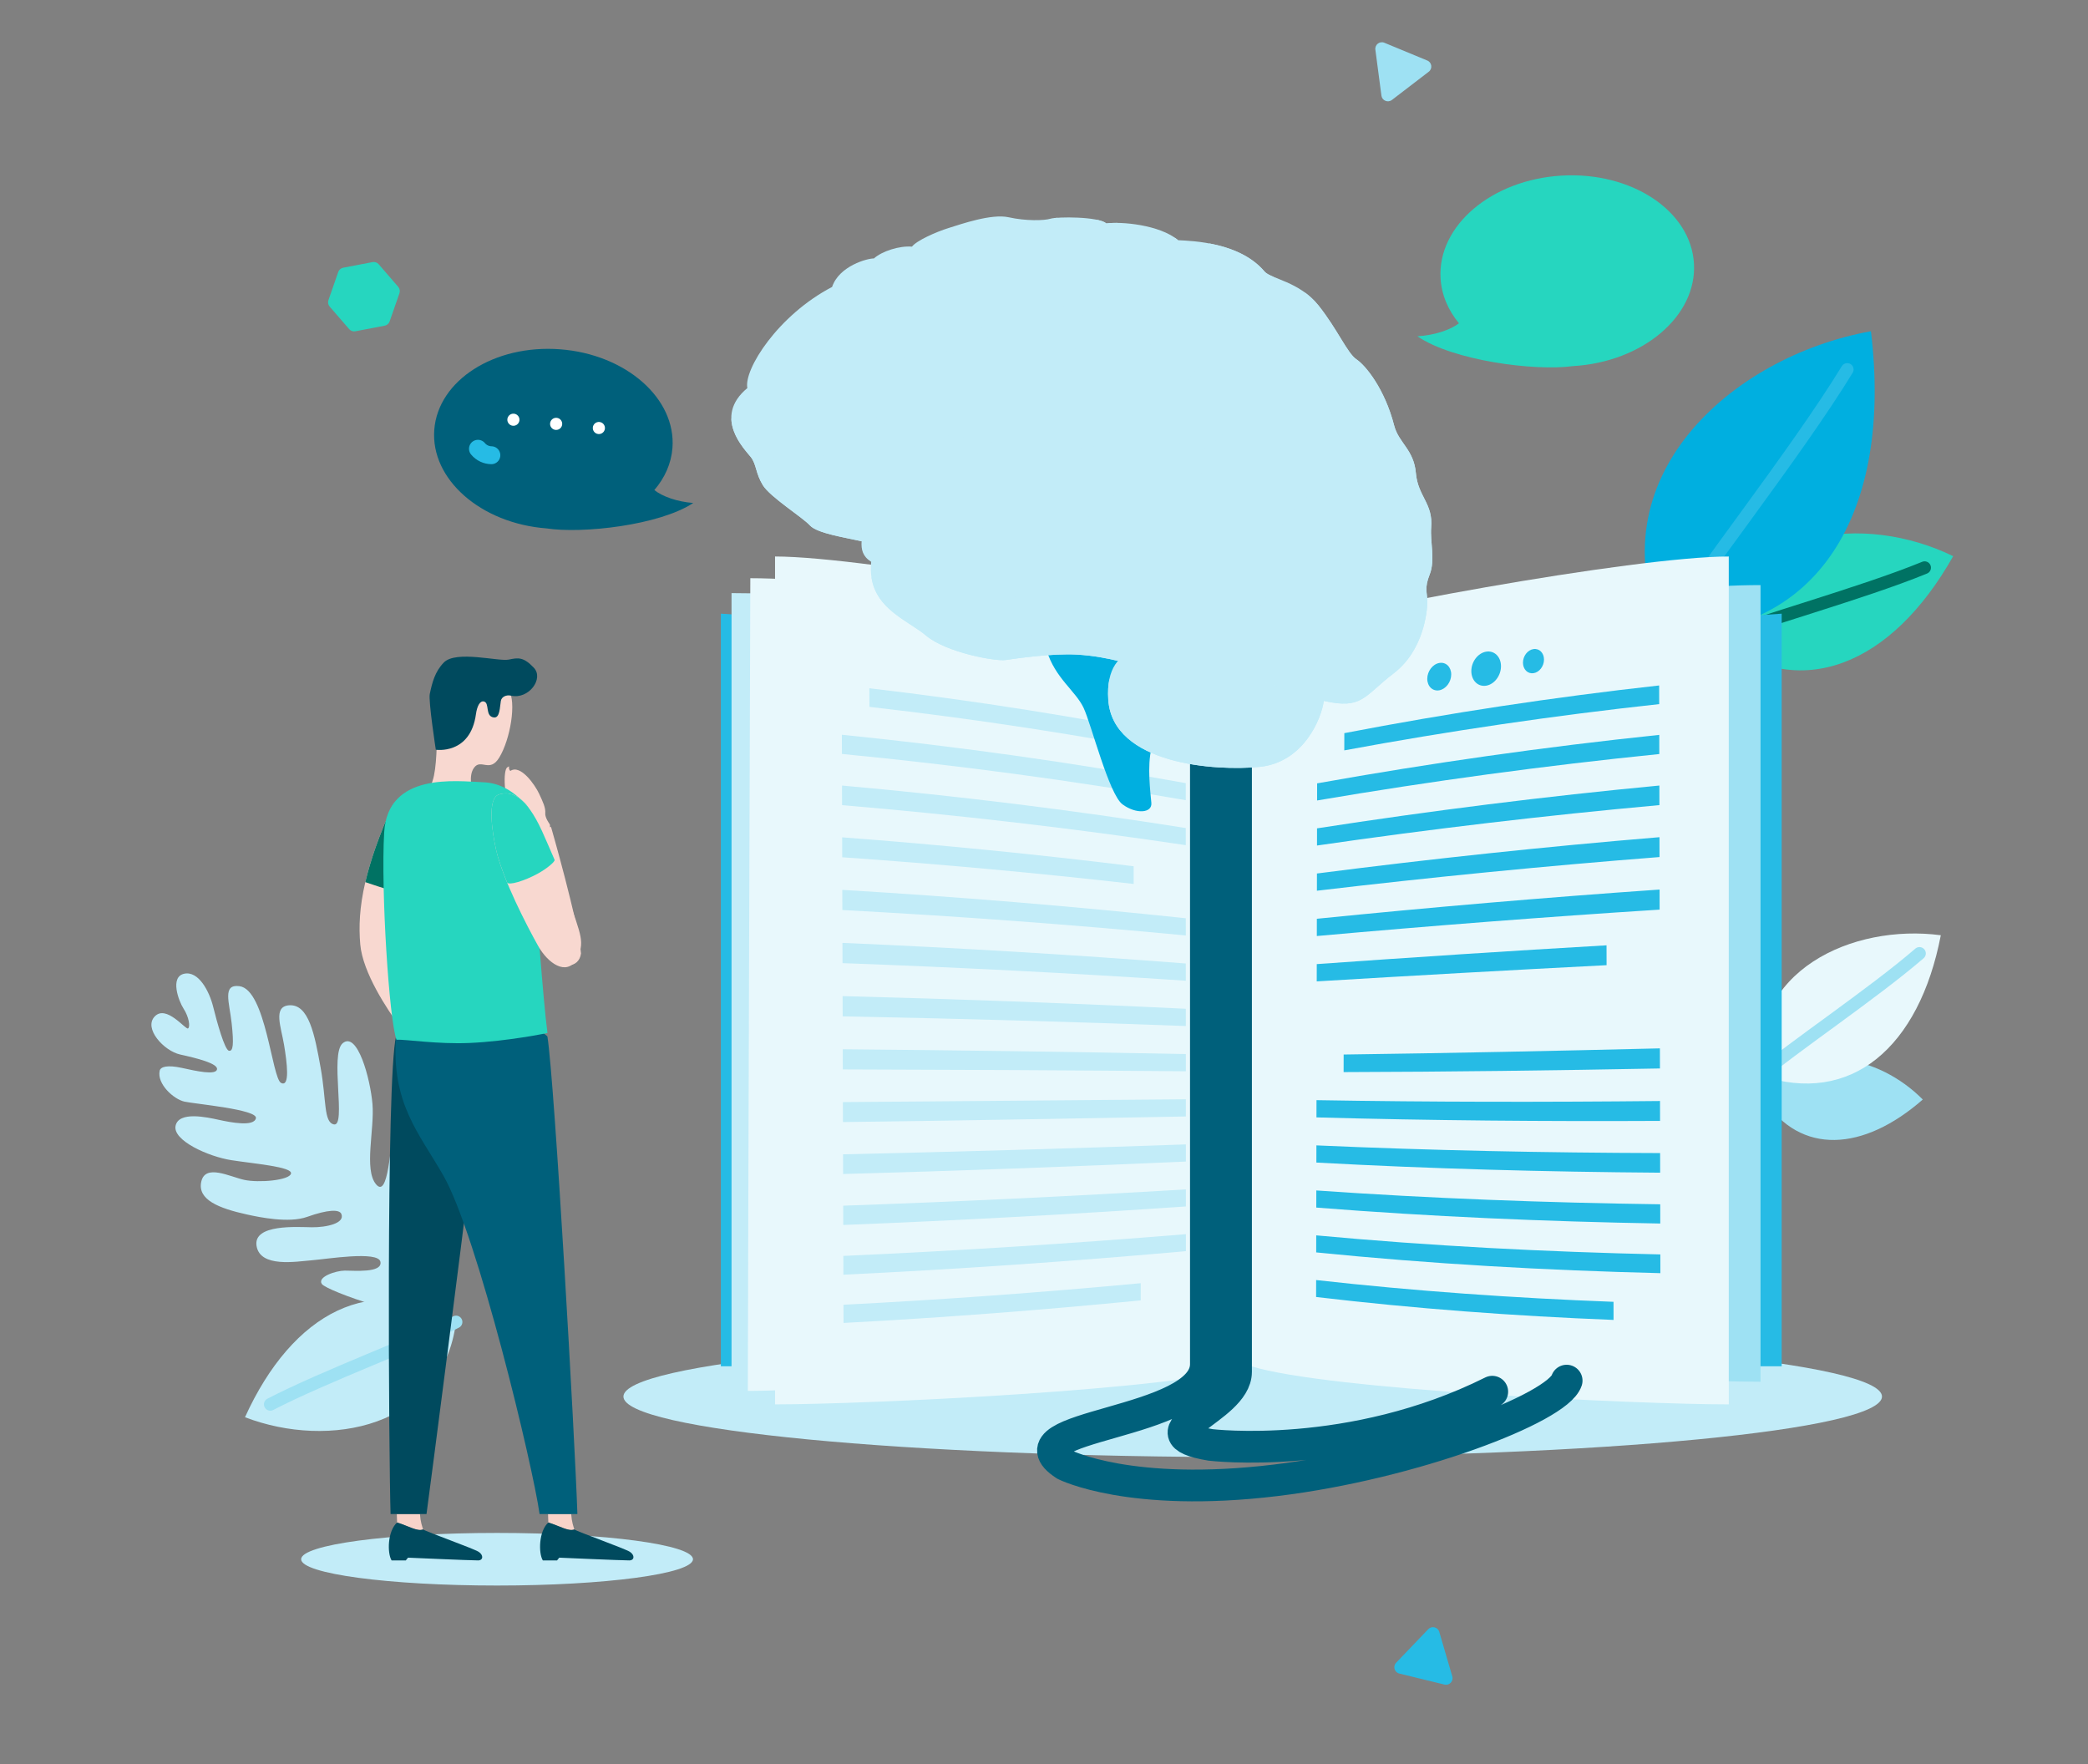 <svg width="329" height="278" viewBox="0 0 329 278" fill="none" xmlns="http://www.w3.org/2000/svg">
<rect x="0" y="0" width="329" height="278" fill="#808080" stroke="none"/>
<g clip-path="url(#clip0_713_4280)">
<mask id="mask0_713_4280" style="mask-type:luminance" maskUnits="userSpaceOnUse" x="0" y="0" width="329" height="278">
<path d="M329 0H0V278H329V0Z" fill="white"/>
</mask>
<g mask="url(#mask0_713_4280)">
<path d="M109.189 245.675C109.189 243.386 95.368 241.531 78.319 241.531C61.27 241.531 47.449 243.386 47.449 245.675C47.449 247.965 61.27 249.82 78.319 249.82C95.368 249.82 109.189 247.965 109.189 245.675Z" fill="#C2ECF8"/>
<path d="M296.539 220.042C296.539 214.771 252.146 210.497 197.385 210.497C142.625 210.497 98.232 214.771 98.232 220.042C98.232 225.316 142.625 229.589 197.385 229.589C252.146 229.589 296.539 225.316 296.539 220.042Z" fill="#C2ECF8"/>
<path d="M71.856 208.295C58.835 200.065 46.087 206.792 38.603 223.3C51.841 228.381 69.711 224.979 71.856 208.295Z" fill="#C2ECF8"/>
<path d="M71.858 208.295C66.115 211.292 51.349 216.746 42.589 221.271" stroke="#9EE1F3" stroke-width="2" stroke-linecap="round" stroke-linejoin="round"/>
<path d="M68.934 207.047C70.594 206.236 74.19 189.234 70.979 188.334C68.479 187.632 67.678 190.266 67.463 191.244C67.123 192.786 66.55 196.549 65.448 196.117C63.451 195.336 66.118 186.006 66.626 183.694C67.135 181.381 67.495 176.751 65.64 174.897C63.785 173.045 62.819 172.506 62.154 176.602C61.487 180.699 61.184 188.932 59.247 186.594C57.31 184.257 59.035 177.922 58.688 173.93C58.341 169.937 56.324 162.453 54.004 164.367C51.93 166.08 54.627 177.606 52.603 177.162C50.984 176.806 51.449 173.41 50.518 168.217C49.587 163.023 48.655 158.131 45.514 158.398C42.991 158.614 44.29 161.813 44.757 164.62C45.223 167.427 45.725 171.36 44.284 170.624C42.843 169.888 41.891 155.945 37.739 155.384C34.992 155.014 36.143 157.924 36.502 161.22C36.86 164.516 36.741 165.702 36.067 165.554C35.392 165.406 34.185 161.038 33.586 158.621C32.987 156.205 31.3 152.943 29.026 153.423C26.752 153.902 28.114 157.675 28.94 158.953C29.767 160.23 30.011 161.799 29.628 162.041C29.245 162.283 26.217 158.261 24.389 160.143C22.561 162.026 25.83 165.589 28.393 166.152C30.956 166.716 34.398 167.566 34.193 168.499C33.988 169.433 31.02 168.781 28.682 168.267C26.343 167.754 25.297 168.083 25.16 168.706C24.703 170.781 27.36 173.199 29.069 173.575C30.778 173.95 40.628 174.81 40.325 176.188C40.022 177.567 36.361 176.856 34.472 176.441C32.584 176.026 28.177 175.057 27.668 177.37C27.159 179.683 32.82 182.233 36.466 182.8C40.112 183.369 46.089 183.843 45.854 184.91C45.619 185.978 40.764 186.402 38.471 185.899C36.178 185.395 32.341 183.339 31.714 186.185C31.088 189.032 34.462 190.379 38.964 191.369C40.846 191.783 45.513 192.759 48.385 191.735C51.656 190.569 53.478 190.523 53.787 191.27C54.403 192.757 51.386 193.4 49.13 193.37C46.874 193.34 39.869 192.826 40.423 196.305C40.977 199.784 46.718 198.761 49.068 198.578C51.418 198.396 59.637 197.031 59.949 198.825C60.262 200.619 55.738 200.184 54.32 200.199C52.903 200.214 49.98 201.18 50.701 202.294C51.422 203.409 65.974 208.495 68.934 207.047Z" fill="#C2ECF8"/>
<path d="M270.367 100.684C283.666 110.833 298.091 104.777 307.756 87.633C293.923 80.868 274.275 82.839 270.367 100.684Z" fill="#26D6BF"/>
<path d="M270.363 100.689C276.86 97.994 293.349 93.502 303.255 89.444" stroke="#007263" stroke-width="2" stroke-linecap="round" stroke-linejoin="round"/>
<path d="M277.903 173.205C283.708 182.041 293.592 181.447 302.966 173.244C296.132 166.314 283.988 163.379 277.903 173.205Z" fill="#9EE1F3"/>
<path d="M277.318 169.428C291.727 174.336 302.424 164.94 305.807 147.358C291.915 145.523 275.531 152.905 277.318 169.428Z" fill="#E8F8FC"/>
<path d="M277.318 169.428C282.143 165.226 295.072 156.587 302.445 150.224" stroke="#9EE1F3" stroke-width="2" stroke-linecap="round" stroke-linejoin="round"/>
<path d="M262.06 99.853C286.497 100.318 298.246 80.725 294.799 52.191C272.662 56.174 251.23 75.466 262.06 99.853Z" fill="#00AFE0"/>
<path d="M262.06 99.854C267.379 91.073 282.911 71.546 291.065 58.216" stroke="#26BBE5" stroke-width="2" stroke-linecap="round" stroke-linejoin="round"/>
<path d="M167.832 230.81C174.593 235.166 214.975 236.833 245.133 220.043C245.133 220.043 255.696 213.428 246.134 211.169" stroke="#00607B" stroke-width="3" stroke-linecap="round" stroke-linejoin="round"/>
<path d="M190.746 227.662C202.299 229.577 223.432 226.122 235.054 219.244C235.054 219.244 247.06 212.812 230.199 209.424" stroke="#00607B" stroke-width="3" stroke-linecap="round" stroke-linejoin="round"/>
<path d="M113.582 96.689L197.157 102.318V215.27H113.582V96.689Z" fill="#26BBE5"/>
<path d="M280.734 96.689L197.158 102.318V215.27H280.734V96.689Z" fill="#26BBE5"/>
<path d="M197.158 211.172C184.057 214.671 130.803 216.534 115.266 216.534C115.266 205.686 115.266 93.451 115.266 93.451C131.192 93.451 183.174 96.589 197.158 100.585C197.158 109.641 197.158 211.172 197.158 211.172Z" fill="#C2ECF8"/>
<path d="M197.158 211.172C184.462 214.671 132.894 219.154 117.836 219.154C117.836 208.306 118.225 91.103 118.225 91.103C133.66 91.103 183.606 96.589 197.158 100.585C197.158 109.641 197.158 211.172 197.158 211.172Z" fill="#E8F8FC"/>
<path d="M197.158 211.172C210.002 214.671 262.168 217.709 277.401 217.709C277.401 206.86 277.401 92.186 277.401 92.186C261.787 92.186 210.868 96.589 197.158 100.585C197.158 109.641 197.158 211.172 197.158 211.172Z" fill="#9EE1F3"/>
<path d="M197.157 215.27C185.147 219.022 136.367 221.274 122.123 221.274C122.123 209.641 122.123 87.683 122.123 87.683C136.723 87.683 184.337 96.299 197.157 100.585C197.157 110.295 197.157 215.27 197.157 215.27Z" fill="#E8F8FC"/>
<path d="M186.837 119.028C170.307 115.819 153.705 113.28 136.995 111.376C136.99 110.197 136.988 109.611 136.984 108.444C153.706 110.402 170.31 113.027 186.836 116.352C186.837 117.422 186.837 117.957 186.837 119.028ZM186.839 126.081C168.856 122.968 150.807 120.551 132.659 118.794C132.655 117.579 132.654 116.974 132.65 115.769C150.81 117.6 168.861 120.131 186.839 123.392C186.839 124.467 186.839 125.004 186.839 126.081ZM186.841 133.165C168.845 130.479 150.8 128.389 132.683 126.862C132.679 125.621 132.677 125.003 132.673 123.771C150.802 125.39 168.849 127.612 186.84 130.465C186.841 131.544 186.841 132.084 186.841 133.165ZM178.628 139.278C163.346 137.538 148.043 136.139 132.706 135.072C132.702 133.813 132.7 133.185 132.697 131.932C148.041 133.088 163.345 134.603 178.625 136.487C178.626 137.603 178.627 138.161 178.628 139.278ZM186.846 147.394C168.83 145.679 150.795 144.349 132.729 143.384C132.725 142.113 132.724 141.477 132.72 140.21C150.795 141.29 168.832 142.772 186.845 144.681C186.845 145.766 186.845 146.309 186.846 147.394ZM186.848 154.527C168.828 153.329 150.797 152.41 132.752 151.754C132.749 150.477 132.747 149.839 132.744 148.563C150.796 149.338 168.829 150.415 186.847 151.81C186.848 152.897 186.848 153.44 186.848 154.527ZM186.852 168.793C168.835 168.636 150.817 168.546 132.799 168.502C132.795 167.233 132.794 166.597 132.79 165.323C150.812 165.482 168.832 165.725 186.852 166.079C186.852 167.165 186.852 167.708 186.852 168.793ZM186.854 175.913C168.844 176.253 150.834 176.554 132.822 176.795C132.819 175.539 132.817 174.909 132.813 173.648C150.827 173.509 168.84 173.362 186.854 173.203C186.854 174.287 186.854 174.83 186.854 175.913ZM186.849 158.946C168.828 158.07 150.801 157.413 132.767 156.948C132.77 158.226 132.772 158.865 132.776 160.141C150.805 160.486 168.829 160.987 186.85 161.663C186.849 160.576 186.849 160.033 186.849 158.946ZM186.856 183.015C168.857 183.822 150.855 184.484 132.845 184.978C132.842 183.742 132.84 183.122 132.837 181.877C150.846 181.477 168.852 180.948 186.856 180.313C186.856 181.395 186.856 181.935 186.856 183.015ZM186.858 190.092C168.873 191.322 150.879 192.304 132.868 193.008C132.865 191.798 132.863 191.191 132.86 189.971C150.869 189.34 168.867 188.478 186.858 187.4C186.858 188.477 186.858 189.016 186.858 190.092ZM186.861 197.137C168.892 198.737 150.907 199.984 132.892 200.844C132.888 199.667 132.886 199.075 132.883 197.885C150.896 197.079 168.884 195.927 186.86 194.458C186.861 195.531 186.861 196.067 186.861 197.137ZM179.741 204.889C164.154 206.425 148.552 207.619 132.915 208.443C132.912 207.306 132.91 206.733 132.906 205.58C148.541 204.779 164.147 203.641 179.739 202.184C179.74 203.268 179.74 203.81 179.741 204.889Z" fill="#C2ECF8"/>
<path d="M197.158 215.27C209.201 219.022 258.113 221.274 272.396 221.274C272.396 209.641 272.396 87.683 272.396 87.683C257.756 87.683 210.013 96.299 197.158 100.585C197.158 110.295 197.158 215.27 197.158 215.27Z" fill="#E8F8FC"/>
<path d="M231.832 105.737C231.832 104.26 232.876 102.892 234.167 102.677C235.458 102.462 236.506 103.485 236.507 104.968C236.509 106.451 235.461 107.829 234.169 108.038C232.878 108.247 231.832 107.215 231.832 105.737Z" fill="#26BBE5"/>
<path d="M224.891 106.95C224.892 105.764 225.737 104.65 226.778 104.459C227.821 104.269 228.665 105.079 228.664 106.27C228.663 107.462 227.817 108.581 226.776 108.765C225.733 108.95 224.89 108.136 224.891 106.95Z" fill="#26BBE5"/>
<path d="M243.284 103.918C243.283 102.867 242.537 102.132 241.622 102.269C240.706 102.407 239.967 103.365 239.969 104.412C239.97 105.46 240.712 106.203 241.628 106.069C242.543 105.934 243.286 104.969 243.284 103.918Z" fill="#26BBE5"/>
<path d="M261.435 110.941C244.805 112.752 228.281 115.177 211.816 118.231C211.819 117.143 211.82 116.6 211.822 115.516C228.276 112.347 244.793 109.848 261.428 108.002C261.431 109.171 261.432 109.759 261.435 110.941ZM261.452 118.807C243.396 120.634 225.436 123.074 207.53 126.124C207.532 125.045 207.533 124.505 207.535 123.428C225.428 120.222 243.383 117.675 261.445 115.789C261.448 116.991 261.449 117.594 261.452 118.807ZM261.469 126.853C243.428 128.487 225.453 130.613 207.516 133.223C207.518 132.14 207.519 131.598 207.521 130.517C225.446 127.735 243.417 125.483 261.462 123.771C261.465 124.999 261.466 125.616 261.469 126.853ZM261.486 135.038C243.457 136.445 225.467 138.219 207.502 140.344C207.504 139.259 207.505 138.715 207.507 137.631C225.461 135.317 243.446 133.405 261.479 131.908C261.482 133.157 261.483 133.783 261.486 135.038ZM261.502 143.321C243.48 144.473 225.478 145.87 207.488 147.482C207.49 146.394 207.491 145.851 207.493 144.763C225.474 142.952 243.472 141.41 261.496 140.159C261.499 141.422 261.5 142.054 261.502 143.321ZM253.144 152.075C237.917 152.855 222.694 153.714 207.474 154.629C207.476 153.54 207.477 152.996 207.479 151.907C222.693 150.822 237.911 149.827 253.137 148.946C253.139 150.197 253.141 150.823 253.144 152.075ZM261.553 168.348C244.94 168.662 228.326 168.877 211.709 168.921C211.712 167.814 211.713 167.261 211.715 166.153C228.328 165.931 244.938 165.588 261.546 165.181C261.549 166.45 261.551 167.083 261.553 168.348ZM261.57 176.613C243.52 176.703 225.476 176.558 207.431 176.059C207.433 174.973 207.434 174.43 207.437 173.343C225.48 173.651 243.52 173.658 261.564 173.477C261.566 174.734 261.568 175.362 261.57 176.613ZM261.587 184.771C243.517 184.64 225.464 184.162 207.417 183.176C207.42 182.093 207.42 181.552 207.422 180.468C225.469 181.273 243.519 181.629 261.58 181.68C261.583 182.921 261.585 183.539 261.587 184.771ZM261.604 192.781C243.511 192.469 225.449 191.699 207.403 190.268C207.405 189.19 207.406 188.65 207.408 187.57C225.455 188.836 243.513 189.5 261.598 189.751C261.6 190.969 261.601 191.575 261.604 192.781ZM261.621 200.603C243.502 200.16 225.432 199.148 207.389 197.331C207.391 196.258 207.393 195.721 207.395 194.646C225.439 196.322 243.506 197.248 261.614 197.65C261.617 198.837 261.619 199.428 261.621 200.603ZM254.244 207.97C238.572 207.351 222.961 206.202 207.375 204.357C207.377 203.29 207.378 202.756 207.38 201.686C222.966 203.435 238.574 204.523 254.237 205.117C254.24 206.265 254.242 206.835 254.244 207.97Z" fill="#26BBE5"/>
<path d="M86.397 239.892C86.373 239.158 86.353 238.56 86.353 238.56H90.001C90.088 239.802 90.341 240.467 90.498 240.983C89.562 241.347 88.144 240.407 86.397 239.892Z" fill="#F7D3C9"/>
<path d="M86.397 239.892C88.143 240.407 89.561 241.347 90.498 240.983C91.012 241.347 98.496 244.003 99.266 244.518C100.053 245.044 99.967 245.861 99.152 245.861C97.959 245.861 88.124 245.429 88.124 245.429C87.931 245.645 87.777 245.861 87.777 245.861H85.532C84.825 244.702 84.892 241.225 86.397 239.892Z" fill="#004A5E"/>
<path d="M62.567 239.892C62.543 239.158 62.523 238.56 62.523 238.56H66.171C66.258 239.802 66.511 240.467 66.668 240.983C65.732 241.347 64.313 240.407 62.567 239.892Z" fill="#F7D3C9"/>
<path d="M62.567 239.892C64.313 240.407 65.731 241.347 66.668 240.983C67.182 241.347 74.666 244.003 75.436 244.518C76.223 245.044 76.137 245.861 75.322 245.861C74.129 245.861 64.294 245.429 64.294 245.429C64.101 245.645 63.947 245.861 63.947 245.861H61.702C60.995 244.702 61.062 241.225 62.567 239.892Z" fill="#004A5E"/>
<path d="M62.403 163.317C60.809 169.965 61.279 230.509 61.542 238.56C63.051 238.56 67.203 238.56 67.203 238.56C67.867 233.731 72.956 194.406 74.014 185.203C71.906 176.152 62.403 163.317 62.403 163.317Z" fill="#004A5E"/>
<path d="M86.256 163.317C87.399 170.568 90.598 226.891 90.979 238.56C89.319 238.56 85.022 238.56 85.022 238.56C83.969 230.999 75.234 194.607 69.85 185.203C66.002 178.481 61.645 173.854 62.403 163.317C63.757 161.427 66.096 159.79 74.464 160.079C83.86 160.404 86.256 163.317 86.256 163.317Z" fill="#00607B"/>
<path d="M68.823 115.198C68.86 116.509 68.829 121.111 68.162 123.017C67.532 124.859 68.03 126.384 69.257 126.721C70.642 127.102 73.956 126.175 74.243 125.309C74.53 124.443 73.704 122.312 74.7 120.957C75.785 119.481 77.162 121.823 78.662 119.369C80.414 116.508 81.426 110.556 80.137 108.7C78.695 106.622 75.679 103.923 71.066 105.924C67.301 107.556 68.749 112.534 68.823 115.198Z" fill="#F8D8D0"/>
<path d="M77.8 113.044C78.791 113.183 78.747 111.374 78.918 110.435C79.04 109.771 79.781 109.442 80.525 109.611C83.294 110.243 85.751 106.935 84.11 105.204C82.467 103.473 81.634 103.621 80.163 103.927C78.566 104.26 71.844 102.425 69.933 104.385C68.516 105.839 68.092 107.574 67.719 109.344C67.487 110.449 68.67 118.13 68.67 118.13C68.67 118.13 74.109 118.964 74.993 112.528C75.168 111.255 75.628 110.368 76.255 110.527C77.191 110.763 76.385 112.846 77.8 113.044Z" fill="#004A5E"/>
<path d="M61.936 126.693C59.711 131.64 58.345 135.627 57.56 138.991C56.64 142.937 56.523 146.024 56.764 148.793C57.154 153.258 61.021 159.053 62.989 161.743C63.672 162.677 67.328 163.173 66.951 160.73C66.539 158.066 62.499 151.711 62.584 148.458C62.652 145.804 63.039 143.102 63.993 140.592C65.271 137.228 66.96 134.619 67.766 131.213C68.687 127.321 64.876 124.005 61.936 126.693Z" fill="#F8D8D0"/>
<path d="M61.938 126.693C59.713 131.64 58.346 135.628 57.562 138.991C59.487 139.606 61.502 140.459 63.996 140.593C65.274 137.229 66.963 134.619 67.77 131.213C68.691 127.321 64.879 124.005 61.938 126.693Z" fill="#007263"/>
<path d="M84.022 131.337C83.479 130.5 81.471 129.055 80.654 127.841C79.346 125.897 79.259 121.347 79.924 120.91C80.528 120.512 79.917 120.937 80.404 121.479C82.009 120.348 84.309 123.697 84.932 125.029C85.554 126.36 85.994 127.283 85.915 128.141C85.85 128.838 86.636 129.895 86.636 129.895C86.636 129.895 86.871 131.09 85.931 131.717C85.12 132.259 84.022 131.337 84.022 131.337Z" fill="#F8D8D0"/>
<path d="M86.827 130.3L83.888 130.736L84.294 142.492C84.294 142.492 84.626 148.425 86.752 150.852C88.279 152.597 91.219 152.685 91.549 150.221C91.131 145.207 86.827 130.3 86.827 130.3Z" fill="#F8D8D0"/>
<path d="M86.261 162.762C85.517 157.067 84.573 142.931 84.301 140.466C83.817 136.091 85.395 129.19 82.685 126.529C80.835 124.713 78.896 123.35 76.084 123.249C71.981 123.102 61.083 121.598 60.531 131.169C60.001 140.378 61.321 160.681 62.471 163.819C63.968 163.752 68.968 164.555 74.004 164.331C80.107 164.06 86.261 162.762 86.261 162.762Z" fill="#26D6BF"/>
<path d="M89.482 141.295C88.275 137.3 86.542 133.425 85.394 130.925C82.885 125.459 80.615 124.557 78.631 125.17C76.722 125.758 77.552 131.07 78.138 133.755C79.169 138.469 83.045 145.928 84.793 149.041C86.343 151.799 89.197 153.767 90.828 151.236C92.223 148.413 91.582 147.584 89.482 141.295Z" fill="#F8D8D0"/>
<path d="M87.385 135.474C86.63 133.739 85.96 132.158 85.395 130.925C82.885 125.459 80.615 124.557 78.631 125.17C76.722 125.758 77.552 131.07 78.138 133.755C78.477 135.303 79.122 137.145 79.897 139.033C80.132 139.558 82.59 138.811 84.671 137.688C86.136 136.897 87.505 135.748 87.385 135.474Z" fill="#26D6BF"/>
<path d="M103.102 77.214C104.741 75.308 105.766 73.052 105.956 70.582C106.554 62.789 98.638 55.83 88.276 55.037C77.913 54.245 69.027 59.919 68.428 67.711C67.83 75.503 75.746 82.462 86.109 83.255C91.797 84.128 103.917 82.757 109.232 79.252C106.677 79.057 104.342 78.21 103.102 77.214Z" fill="#00607B"/>
<path d="M79.944 66.041C79.995 65.516 80.462 65.132 80.987 65.183C81.513 65.234 81.897 65.701 81.846 66.225C81.795 66.75 81.328 67.134 80.803 67.083C80.277 67.032 79.893 66.566 79.944 66.041Z" fill="white"/>
<path d="M86.678 66.693C86.729 66.169 87.196 65.784 87.722 65.835C88.247 65.886 88.632 66.353 88.581 66.877C88.529 67.402 88.063 67.786 87.537 67.735C87.012 67.684 86.627 67.218 86.678 66.693Z" fill="white"/>
<path d="M93.412 67.346C93.464 66.821 93.931 66.437 94.456 66.488C94.981 66.539 95.366 67.005 95.315 67.53C95.264 68.055 94.797 68.439 94.272 68.388C93.746 68.337 93.361 67.871 93.412 67.346Z" fill="white"/>
<path d="M75.311 70.709C75.853 71.366 76.632 71.712 77.423 71.727" stroke="#26BBE5" stroke-width="2.823" stroke-linecap="round"/>
<path d="M229.886 50.938C228.183 48.881 227.138 46.464 226.985 43.836C226.503 35.547 235.049 28.308 246.075 27.669C257.1 27.029 266.43 33.23 266.912 41.519C267.395 49.808 258.848 57.047 247.822 57.686C241.762 58.503 228.911 56.81 223.334 52.984C226.052 52.826 228.55 51.972 229.886 50.938Z" fill="#26D6BF"/>
<path d="M234.635 41.941C234.635 41.941 236.918 41.567 240.038 41.057" stroke="#26D6BF" stroke-width="3" stroke-linecap="round"/>
<path d="M190.009 109.242C190.009 121.855 190.009 209.662 190.009 214.932C190.009 224.684 157.846 224.376 167.83 230.81" stroke="#00607B" stroke-width="3" stroke-linecap="round" stroke-linejoin="round"/>
<path d="M194.757 116.239C194.757 122.402 194.757 210.25 194.757 216.15C194.757 222.05 179.191 225.747 190.743 227.662" stroke="#00607B" stroke-width="3" stroke-linecap="round" stroke-linejoin="round"/>
<path d="M246.852 217.534C245.413 221.846 222.636 230.625 200.998 233.241C178.071 236.013 167.83 230.81 167.83 230.81C157.846 224.376 190.009 224.684 190.009 214.932C190.009 209.662 190.009 121.855 190.009 109.242M235.132 219.279C212.924 230.366 190.744 227.662 190.744 227.662C179.192 225.747 194.758 222.05 194.758 216.15C194.758 210.25 194.758 122.402 194.758 116.239C194.758 110.076 194.932 86.849 194.932 86.849" stroke="#00607B" stroke-width="5" stroke-linecap="round" stroke-linejoin="round"/>
<path d="M164.932 102.495C166.222 106.808 169.497 108.886 170.736 111.525C171.975 114.165 174.73 125.166 176.881 126.744C179.032 128.321 181.546 128.113 181.418 126.528C181.29 124.943 180.701 120.686 181.458 117.839C182.215 114.992 178.829 101.837 178.829 101.837L164.932 102.495Z" fill="#00AFE0"/>
<path d="M208.583 110.432C208.232 113.222 205.399 120.123 198.502 120.827C191.604 121.531 175.305 120.466 174.627 110.249C173.948 100.031 183.392 102.458 183.392 102.458L208.583 110.432Z" fill="#C2ECF8"/>
<path d="M169.738 103.142C165.839 102.909 160.059 103.758 158.458 103.993C156.857 104.228 149.091 102.818 145.934 100.156C142.777 97.493 136.558 95.58 137.271 88.522C135.897 87.652 135.683 86.579 135.759 85.281C133.299 84.712 128.755 84.054 127.606 82.777C126.458 81.5 121.357 78.332 120.198 76.443C119.039 74.555 119.212 73.182 118.31 72.023C117.408 70.864 112.201 65.765 117.758 61.145C117.169 58.195 122.61 49.638 131.111 45.213C132.23 41.867 136.743 40.69 137.699 40.723C138.978 39.576 141.707 38.698 143.695 38.861C144.426 37.906 147.478 36.546 149.476 35.925C151.475 35.304 156.224 33.633 158.942 34.236C161.66 34.838 164.549 34.765 165.549 34.454C166.548 34.144 173.035 34.086 174.324 35.207C176.581 34.88 182.715 35.388 185.636 37.846C187.978 37.966 195.381 38.202 199.244 42.778C200.232 43.948 204.722 44.337 207.738 48.115C210.755 51.893 212.289 55.659 213.739 56.625C215.188 57.591 218.194 61.291 219.673 67.044C220.377 69.784 222.775 70.833 223.095 74.534C223.415 78.235 225.832 79.324 225.507 83.117C225.32 85.295 226.17 88.256 225.277 90.497C224.383 92.738 224.909 93.349 224.899 94.851C224.889 96.353 224.313 102.492 219.606 106.085C214.898 109.678 214.693 111.828 208.583 110.432C202.474 109.035 200.396 107.336 193.459 106.27C186.523 105.204 184.088 105.716 182.107 105.434C178.184 104.877 175.045 103.459 169.738 103.142Z" fill="#C2ECF8"/>
<g style="mix-blend-mode:multiply">
<path d="M162.452 74.335C163.242 74.304 163.451 72.355 167.363 71.378C168.896 70.995 174.239 70.148 175.529 69.613C176.818 69.078 180.095 69.076 181.645 69.574C184.204 70.396 185.047 71.33 186.356 73.063C187.501 74.579 190.586 76.209 189.304 74.61C188.967 74.19 188.705 73.702 188.442 73.188C188.075 72.473 196.985 66.29 196.249 65.544C195.565 64.85 190.378 71.734 187.265 71.608C186.66 70.798 185.866 69.682 184.489 69.168C181.778 68.154 180.859 67.568 178.731 67.593C179.164 66.282 179.998 63.669 179.776 63.609C179.517 63.538 177.895 66.525 176.973 67.717C173.495 68.116 168.62 69.638 167.212 69.611C166.939 68.242 166.147 64.409 165.87 64.468C165.585 64.529 166.14 68.484 165.135 70.242C163.937 70.782 162.642 71.448 161.788 71.288C160.631 71.072 155.529 69.153 151.867 68.992C151.623 67.129 151.092 62.719 151.269 60.708C151.496 58.122 149.517 53.762 148.981 54.178C148.708 54.389 150.536 59.766 149.317 63.731C148.836 65.297 149.983 69.023 149.225 69.324C149.225 69.325 149.226 69.324 149.226 69.325C147.859 69.767 146.539 70.454 145.383 71.151C144.176 70.447 141.823 68.726 140.963 67.946C139.876 66.96 135.096 63.582 134.737 63.831C134.379 64.081 138.88 68.371 140.713 69.68C142.545 70.988 142.89 72.666 141.923 73.416C140.698 74.134 135.741 75.887 134.604 77.815C133.467 79.743 132.872 80.823 131.621 80.361C130.5 79.947 131.492 76.927 129.835 75.223C129.249 73.896 129.777 67.098 131.043 65.623C132.308 64.147 130.896 64.885 130.466 64.701C130.036 64.516 127.914 55.359 127.576 55.448C127.238 55.536 129.576 61.926 129.209 64.846C128.841 67.766 126.472 72.166 125.238 71.754C124.319 71.039 123.611 70.615 123.285 70.991C122.57 71.816 121.237 73.044 120.223 71.391C119.309 69.902 116.701 66.397 115.234 65.981C115.319 68.85 117.724 71.269 118.311 72.023C119.212 73.182 119.04 74.555 120.199 76.443C121.357 78.332 126.459 81.5 127.607 82.777C128.756 84.054 133.3 84.712 135.759 85.281C135.449 82.889 135.87 80.24 138.74 78.246C141.609 76.253 148.167 71.607 150.594 71.453C160.211 70.844 161.537 74.322 162.452 74.335ZM224.9 94.851C224.91 93.349 224.384 92.738 225.277 90.497C226.171 88.256 225.321 85.295 225.508 83.117C225.833 79.325 223.416 78.235 223.096 74.534C222.776 70.833 220.378 69.784 219.674 67.044C218.195 61.291 215.189 57.591 213.739 56.625C212.29 55.659 210.756 51.893 207.739 48.115C207.089 47.301 206.371 46.645 205.633 46.103C204.367 46.892 203.52 47.625 204.004 47.973C205.324 48.923 205.428 51.224 205.903 52.133C206.377 53.043 204.224 55.584 204.747 56.63C205.271 57.677 204.73 59.374 204.189 60.025C203.649 60.676 201.513 61.519 200.636 60.69C199.758 59.861 196.512 58.081 194.047 57.38C191.582 56.678 192.413 54.233 192.492 52.478C192.57 50.723 194.68 49.745 193.955 49.262C193.231 48.779 190.649 54.731 190.213 56.114C189.777 57.498 188.826 57.248 186.721 60.448C184.616 63.649 186.76 62.741 187.308 62.026C187.857 61.31 188.588 59.048 191.763 58.27C194.938 57.491 198.698 61.265 199.781 61.76C200.864 62.255 200.417 63.474 200.93 66.676C201.444 69.878 199.791 71.044 200.839 71.568C201.886 72.091 202.253 68.477 202.528 67.334C202.802 66.192 202.165 64.151 202.254 62.92C202.343 61.689 205.176 60.77 205.991 59.499C206.805 58.228 210.41 58.452 212.077 60.818C213.048 62.198 212.898 62.621 212.364 65.3C211.831 67.978 214.005 70.474 214.052 71.656C214.1 72.839 214.757 78.543 214.982 79.879C215.207 81.215 214.005 82.437 212.353 83.079C210.701 83.722 206.895 87.951 205.621 89.752C204.347 91.554 203.033 93.154 201.107 93.37C199.181 93.586 198.229 95.428 198.68 96.008C199.131 96.587 199.905 95.638 200.815 95.164C201.726 94.69 204.885 94.04 207.111 90.92C207.854 89.878 209.893 88.066 210.762 88.436C211.632 88.807 212.88 90.86 213.33 92.485C213.781 94.11 211.068 101.615 212.164 101.752C213.26 101.89 214.698 95.141 215.641 94.409C216.584 93.678 217.856 95.537 218.145 97.927C218.433 100.316 214.54 103.685 212.041 105.332C210.079 106.626 206.96 102.699 205.132 101.258V101.257C204.057 100.171 209.201 99.027 208.738 98.544C208.275 98.061 205.435 99.933 202.477 99.916C195.989 99.878 195.166 97.746 193.248 97.374C191.331 97.003 184.95 96.725 183.258 96.644C181.566 96.562 179.343 94.454 178.645 94.105C177.948 93.755 177.124 96.485 174.9 96.119C172.677 95.753 168.068 95.262 165.511 95.464C162.955 95.666 160.865 94.924 159.789 93.94C158.774 93.011 158.845 95.194 157.709 95.901C156.572 96.609 155.258 98.732 157.498 97.575C159.739 96.418 161.802 96.563 163.799 96.927C168.408 97.767 173.565 96.845 176.611 97.096C178.779 97.275 181.729 98.082 183.646 98.393C184.131 98.464 185.043 102.142 185.591 102.21C186.024 102.265 185.723 99.526 185.579 98.38C186.912 98.014 190.426 97.668 192.329 99.133C194.358 100.695 200.489 101.399 202.23 101.094C203.156 100.932 203.545 101.235 203.708 101.553C203.857 103.047 205.733 106.067 204.877 106.591C203.814 107.242 194.364 104.814 189.152 103.572C183.939 102.33 182.874 104.027 179.789 103.051C176.704 102.076 166.94 99.544 163.475 100.024C160.01 100.505 156.184 99.698 154.944 98.104C153.704 96.51 146.155 96.152 144.842 94.615C143.53 93.077 147.337 87.279 148.618 86.459C149.899 85.639 153.646 86.044 155.322 86.254C155.192 87.284 156.676 89.191 156.827 89.384C156.924 89.509 157.162 87.355 157.317 85.823C157.407 85.763 157.506 85.7 157.627 85.628C158.9 84.872 160.302 85.702 163.339 86.017C166.377 86.333 171.364 86.24 172.54 85.734C173.717 85.227 177.697 85.857 181.25 86.761C184.803 87.664 190.846 87.507 192.296 87.427C193.747 87.348 197.397 86.433 199.55 85.445C201.704 84.458 202.896 79.671 207.232 77.469C208.693 76.727 210.213 78.235 210.777 77.913C211.341 77.592 208.981 77.1 208.692 75.233C208.403 73.366 211.022 71.799 210.279 71.462C209.536 71.126 206.662 74.717 206.367 75.758C206.072 76.8 200.454 80.345 198.02 82.001C195.586 83.656 188.72 85.148 185.827 85.243C182.934 85.338 177.408 84.514 174.734 83.394C172.059 82.274 179.218 76.373 178.259 76.188C177.301 76.002 170.31 83.689 166.652 83.622C165.352 83.598 161.76 83.666 159.141 83.423C158.705 83.382 158.388 79.69 158.021 79.63C157.654 79.571 158.099 83.432 156.968 83.061C154.837 82.363 151.673 85.077 148.667 85.027C145.662 84.977 142.425 82.086 142.046 82.758C141.667 83.429 146.838 85.516 145.991 86.522C145.145 87.527 144.231 92.707 142.12 93.358C140.407 93.885 138.388 92.391 137.309 90.927C138.058 96.067 143.17 97.824 145.935 100.156C149.091 102.818 156.857 104.228 158.458 103.993C160.059 103.758 165.84 102.909 169.739 103.142C175.046 103.459 178.185 104.877 182.108 105.434C184.089 105.716 186.524 105.204 193.46 106.27C200.397 107.336 202.474 109.035 208.584 110.432C214.694 111.828 214.899 109.678 219.606 106.085C224.314 102.492 224.89 96.353 224.9 94.851ZM136.711 58.642C138.103 58.091 139.256 58.264 140.121 58.287L140.121 58.287C141.819 58.803 142.286 59.777 142.787 61.169C143.288 62.561 143.212 64.731 143.553 64.795C143.894 64.86 144.495 61.296 143.709 60.086C142.923 58.877 142.418 56.564 142.418 56.562C144.116 54.334 147.602 50.271 150.859 50.611C154.995 51.042 155.059 51.922 155.584 53.295C156.11 54.669 156.748 61.994 157.641 63.141C158.278 63.961 158.004 61.291 158.368 60.487C158.731 59.683 157.5 56.456 158.453 53.045C159.406 49.635 162.83 43.235 167.329 41.298C166.074 41.384 164.688 40.949 166.857 39.325C168.655 37.979 167.598 35.533 166.623 34.313C166.421 34.326 166.242 34.343 166.085 34.361C166.383 34.904 167.084 35.566 166.166 36.754C164.876 38.423 160.026 37.684 159.711 38.102C159.396 38.52 164.005 39.624 162.946 40.748C161.888 41.873 159.892 44.466 159.473 44.413C159.054 44.361 157.157 50.856 156.005 50.646C154.853 50.436 151.163 50.105 151.187 49.388C151.212 48.672 153.327 42.27 152.682 42.189C152.038 42.108 149.739 46.33 147.619 48.091C145.499 49.851 143.97 51.001 143.492 50.711C142.448 50.079 141.578 45.11 141.078 45.44C140.578 45.769 142.759 50.815 141.694 51.989C140.63 53.163 135.771 58.481 133.982 58.823C132.193 59.165 134.368 59.568 136.711 58.642ZM169.767 58.866C170.556 58.965 169.215 55.616 169.528 54.173C169.841 52.73 169.536 50.295 170.944 49.513C172.351 48.731 175.795 47.376 176.081 46.497C176.366 45.617 177.705 42.953 179.599 42.297C181.493 41.641 179.398 41.639 178.907 41.556C178.415 41.472 178.26 39.754 178.954 39.274C179.647 38.794 182.121 37.863 185.637 37.846C185.496 37.727 185.346 37.615 185.19 37.505C183.416 37.11 177.418 37.062 176.507 35.829C176.297 35.545 176.148 35.312 176.036 35.12C175.354 35.112 174.765 35.143 174.325 35.207C174.03 34.95 173.46 34.756 172.747 34.612C172.797 34.896 173.023 35.3 173.49 35.865C175.1 37.81 176.249 38.216 175.927 38.698C175.604 39.181 173.359 40.032 174.341 40.722C175.324 41.412 176.761 42.129 176.052 42.392C175.342 42.656 174.541 43.296 174.838 44.227C175.136 45.158 174.341 45.93 172.681 46.114C171.021 46.298 168.053 46.819 167.429 48.832C166.804 50.846 165.878 58.378 169.767 58.866ZM186.085 43.651C185.339 44.033 183.136 42.457 182.47 42.897C181.803 43.336 185.031 44.395 185.326 45.172C185.621 45.95 181.795 48.957 180.289 51.906C178.783 54.855 179.176 61.093 180.294 61.233C179.415 52.776 186.684 46.52 187.625 45.635C187.947 44.804 189.936 42.177 191.532 41.288C193.128 40.398 196.157 42.347 197.462 42.729C198.767 43.11 198.642 44.097 198.969 44.4C199.296 44.703 200.023 43.878 200.72 43.64C200.038 43.355 199.512 43.095 199.245 42.778C196.989 40.106 193.527 38.915 190.569 38.361C190.429 38.893 190.2 39.667 190.003 39.919C189.691 40.316 186.914 39.837 185.662 40.769C184.41 41.702 186.831 43.269 186.085 43.651Z" fill="#C2ECF8"/>
</g>
<g style="mix-blend-mode:multiply">
<path d="M193.485 115.949C187.264 117.521 186.691 118.953 183.372 117.752C180.061 116.554 179.105 103.535 174.787 107.104C174.61 107.976 174.545 109.013 174.627 110.249C175.305 120.466 191.604 121.531 198.502 120.827C205.399 120.123 208.232 113.222 208.583 110.432L206.813 109.93C205.438 112.211 199.579 114.408 193.485 115.949Z" fill="#C2ECF8"/>
</g>
<path d="M58.697 41.299L54.076 42.182C53.714 42.251 53.417 42.507 53.296 42.854L51.75 47.292C51.629 47.64 51.703 48.025 51.943 48.303L55.021 51.859C55.261 52.137 55.632 52.266 55.993 52.196L60.615 51.314C60.977 51.245 61.274 50.989 61.394 50.642L62.94 46.203C63.061 45.856 62.988 45.471 62.747 45.193L59.67 41.636C59.43 41.359 59.059 41.23 58.697 41.299Z" fill="#26D6BF"/>
<path d="M216.712 7.821L217.668 15.069C217.771 15.854 218.686 16.233 219.316 15.751L225.124 11.301C225.754 10.819 225.625 9.837 224.892 9.535L218.127 6.736C217.395 6.433 216.609 7.035 216.712 7.821Z" fill="#9EE1F3"/>
<path d="M225.049 256.696L219.988 261.978C219.439 262.549 219.717 263.5 220.488 263.688L227.599 265.424C228.369 265.612 229.054 264.897 228.833 264.137L226.782 257.119C226.56 256.358 225.597 256.124 225.049 256.696Z" fill="#26BBE5"/>
</g>
</g>
<defs>
<clipPath id="clip0_713_4280">
<rect width="329" height="278" fill="white"/>
</clipPath>
</defs>
</svg>
